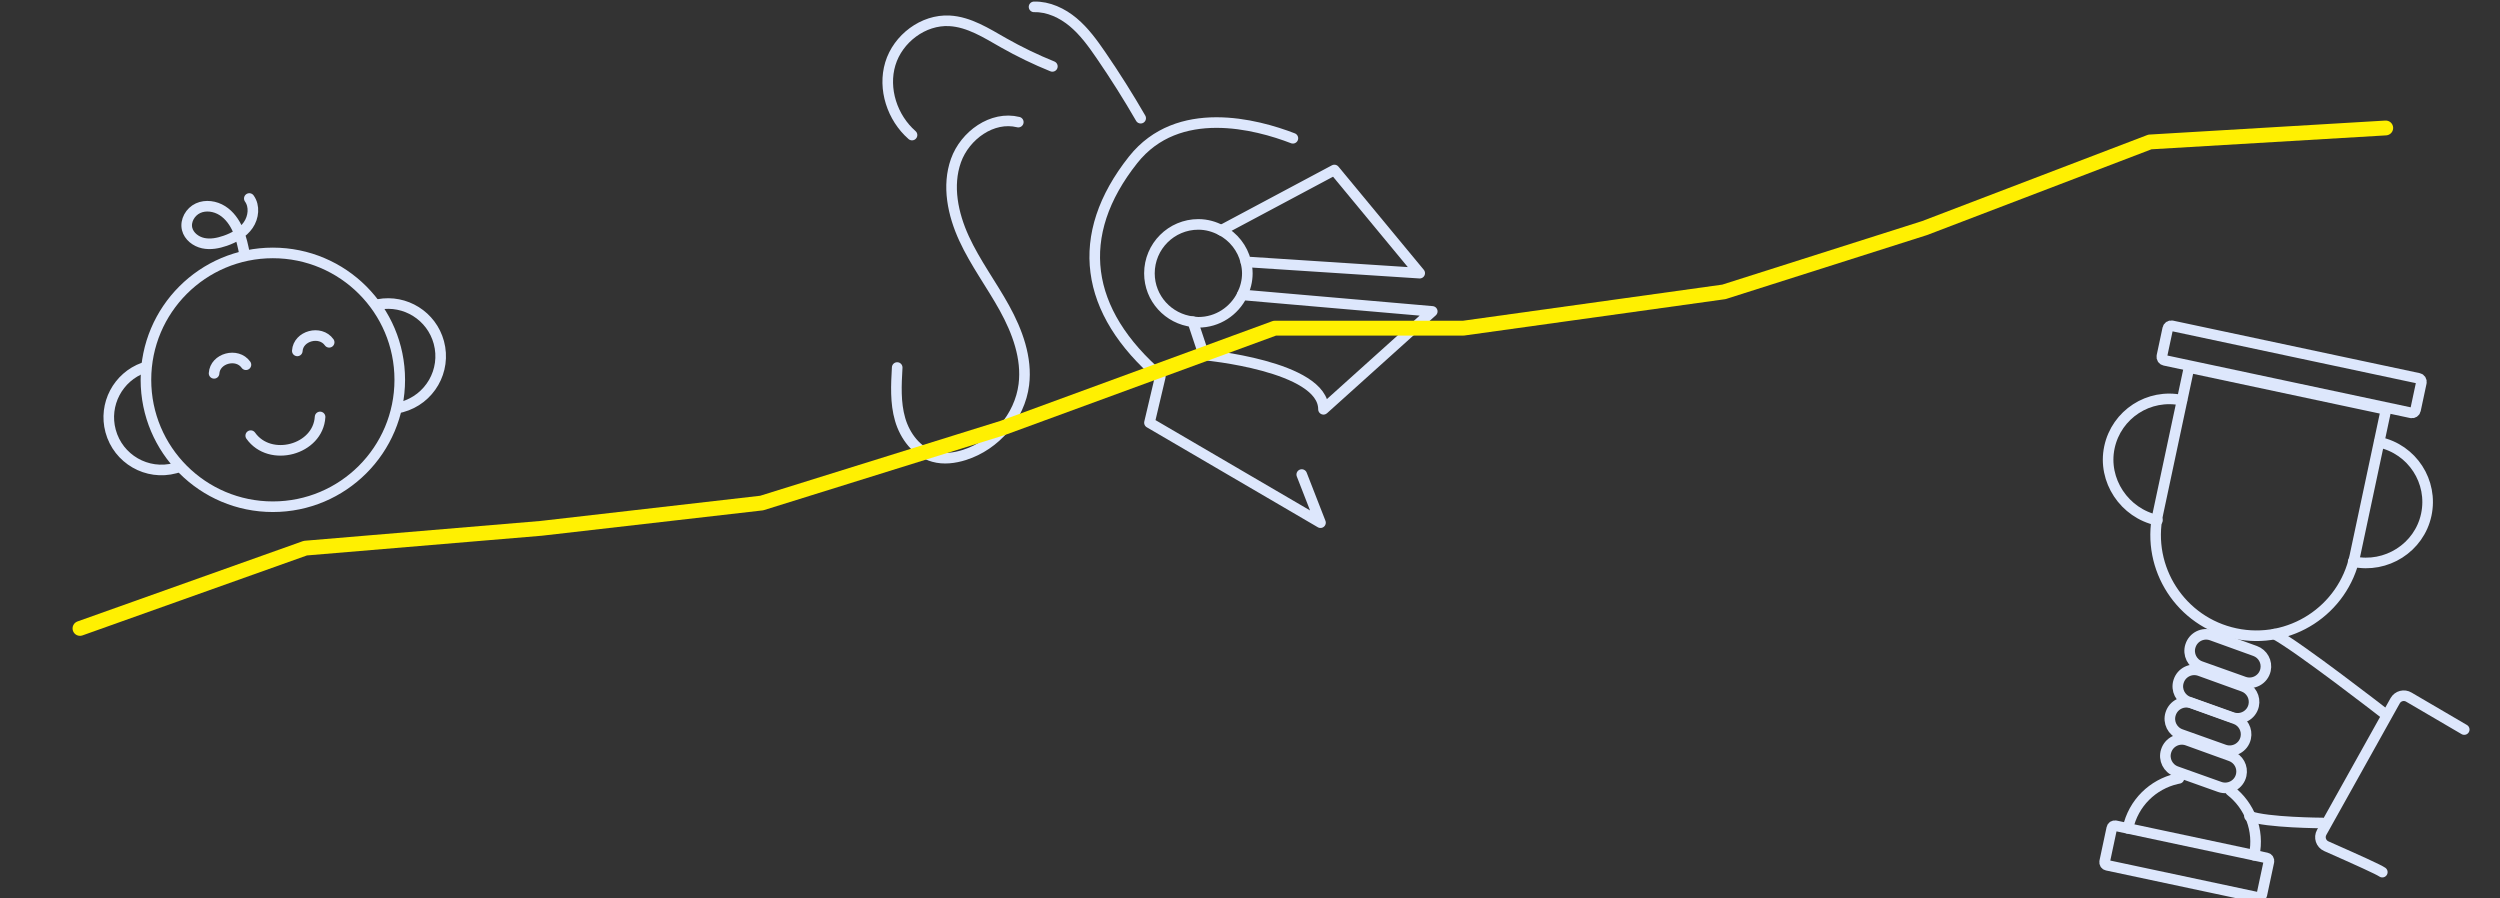 <svg width="1094" height="393" viewBox="0 0 1094 393" fill="none" xmlns="http://www.w3.org/2000/svg">
<rect x="0" y="0" width="1094" height="393" fill="#333333" stroke="none"/>
<path d="M119.399 221.741C150.071 221.741 174.936 196.879 174.936 166.21C174.936 135.542 150.071 110.68 119.399 110.68C88.727 110.68 63.862 135.542 63.862 166.21C63.862 196.879 88.727 221.741 119.399 221.741Z" stroke="#DDE7FC" stroke-width="4.635" stroke-linecap="round" stroke-linejoin="round"/>
<path d="M93.68 163.374C94.069 156.755 103.749 154.15 107.624 159.61" stroke="#DDE7FC" stroke-width="4.635" stroke-linecap="round" stroke-linejoin="round"/>
<path d="M130.099 153.554C130.488 146.935 140.168 144.33 144.043 149.79" stroke="#DDE7FC" stroke-width="4.635" stroke-linecap="round" stroke-linejoin="round"/>
<path d="M140.066 182.453C139.222 196.85 118.148 202.533 109.72 190.639" stroke="#DDE7FC" stroke-width="4.635" stroke-linecap="round" stroke-linejoin="round"/>
<path d="M77.955 204.471C77.529 204.61 77.093 204.74 76.657 204.86C64.363 208.179 51.717 200.902 48.398 188.609C45.245 176.937 51.661 164.932 62.843 160.918" stroke="#DDE7FC" stroke-width="4.635" stroke-linecap="round" stroke-linejoin="round"/>
<path d="M174.473 178.448C174.918 178.355 175.353 178.253 175.789 178.133C188.083 174.814 195.361 162.169 192.042 149.876C188.89 138.204 177.319 131.048 165.637 133.208" stroke="#DDE7FC" stroke-width="4.635" stroke-linecap="round" stroke-linejoin="round"/>
<path d="M107.086 111.458C106.363 107.815 105.612 104.153 104.138 100.741C102.673 97.33 100.429 94.15 97.296 92.175C94.153 90.191 90.036 89.561 86.661 91.109C83.286 92.657 80.996 96.597 81.886 100.204C82.674 103.393 85.688 105.701 88.896 106.396C92.104 107.101 95.469 106.433 98.575 105.358C102.479 104.005 106.289 101.882 108.635 98.479C110.981 95.077 111.518 90.21 109.098 86.863" stroke="#DDE7FC" stroke-width="4.635" stroke-linecap="round" stroke-linejoin="round"/>
<path d="M534.431 100.784L583.922 74.391L621.268 119.538L545.186 114.588C543.739 108.58 539.753 103.621 534.431 100.775V100.784Z" stroke="#DDE7FC" stroke-width="4.635" stroke-linecap="round" stroke-linejoin="round"/>
<path d="M543.564 129.039L626.757 136.27L579.157 179.109C579.157 160.068 526.801 155.312 526.801 155.312L521.961 140.785C522.777 140.878 523.583 141.035 524.427 141.035C532.855 141.035 540.078 136.122 543.573 129.039H543.564Z" stroke="#DDE7FC" stroke-width="4.635" stroke-linecap="round" stroke-linejoin="round"/>
<path d="M521.952 140.788C511.299 139.555 502.991 130.6 502.991 119.614C502.991 107.785 512.578 98.199 524.408 98.199C528.052 98.199 531.418 99.191 534.422 100.795" stroke="#DDE7FC" stroke-width="4.635" stroke-linecap="round" stroke-linejoin="round"/>
<path d="M545.186 114.598C545.575 116.211 545.835 117.879 545.835 119.613C545.835 123.015 544.973 126.186 543.563 129.041" stroke="#DDE7FC" stroke-width="4.635" stroke-linecap="round" stroke-linejoin="round"/>
<path d="M565.768 60.509C549.831 54.363 515.489 45.176 495.852 69.938C469.669 102.95 474.434 136.268 507.756 164.822L503 184.976L577.849 228.724L569.644 207.661" stroke="#DDE7FC" stroke-width="4.635" stroke-linecap="round" stroke-linejoin="round"/>
<path d="M499.162 51.723C493.729 42.323 487.934 33.126 481.787 24.171C478.227 18.979 474.499 13.816 469.678 9.764C464.857 5.722 458.784 2.849 452.498 3.006" stroke="#DDE7FC" stroke-width="4.635" stroke-linecap="round" stroke-linejoin="round"/>
<path d="M460.518 29.055C453.184 26.089 446.054 22.64 439.166 18.737C431.683 14.491 424.09 9.587 415.505 9.114C404.026 8.493 392.938 16.892 389.609 27.896C386.29 38.901 390.453 51.536 399.103 59.101" stroke="#DDE7FC" stroke-width="4.635" stroke-linecap="round" stroke-linejoin="round"/>
<path d="M445.609 53.439C434.233 50.603 422.254 59.233 418.323 70.284C414.392 81.335 416.979 93.739 421.883 104.39C426.788 115.042 433.871 124.526 439.536 134.789C445.192 145.051 449.494 156.676 448.038 168.311C446.277 182.384 435.559 194.788 422.041 199.08C417.674 200.47 412.927 201.073 408.523 199.831C401.189 197.763 396.016 190.866 393.893 183.542C391.769 176.219 392.187 168.441 392.613 160.829" stroke="#DDE7FC" stroke-width="4.635" stroke-linecap="round" stroke-linejoin="round"/>
<path d="M984.38 357.164C992.029 360.019 1016.27 360.14 1016.27 360.14" stroke="#DDE7FC" stroke-width="4.635" stroke-linecap="round" stroke-linejoin="round"/>
<path d="M1058.39 165.555L950.455 142.574C949.614 142.395 948.786 142.932 948.607 143.773L946.037 155.842C945.858 156.683 946.395 157.51 947.236 157.69L1055.18 180.67C1056.02 180.849 1056.84 180.312 1057.02 179.471L1059.59 167.402C1059.77 166.561 1059.24 165.734 1058.39 165.555Z" stroke="#DDE7FC" stroke-width="4.635" stroke-linecap="round" stroke-linejoin="round"/>
<path d="M944.096 227.674C929.651 224.596 920.008 210.162 923.086 195.728C926.164 181.284 940.359 172.069 954.804 175.147" stroke="#DDE7FC" stroke-width="4.635" stroke-linecap="round" stroke-linejoin="round"/>
<path d="M1029.76 245.754C1044.21 248.832 1058.66 239.682 1061.74 225.238C1064.82 210.795 1055.6 196.601 1041.16 193.523" stroke="#DDE7FC" stroke-width="4.635" stroke-linecap="round" stroke-linejoin="round"/>
<path d="M957.622 162.254L944.271 224.951C939.199 248.757 954.395 272.166 978.205 277.227C1002.01 282.298 1025.42 267.104 1030.49 243.297L1043.88 180.359" stroke="#DDE7FC" stroke-width="4.635" stroke-linecap="round" stroke-linejoin="round"/>
<path d="M976.091 346.023C984.389 352.457 988.756 363.285 986.429 374.243" stroke="#DDE7FC" stroke-width="4.635" stroke-linecap="round" stroke-linejoin="round"/>
<path d="M931.18 362.477C933.544 351.38 942.129 343.204 952.504 340.821C952.829 340.747 953.163 340.673 953.496 340.617" stroke="#DDE7FC" stroke-width="4.635" stroke-linecap="round" stroke-linejoin="round"/>
<path d="M991.834 375.419L925.726 361.344C924.995 361.189 924.276 361.655 924.12 362.386L921 377.039C920.845 377.77 921.311 378.489 922.042 378.645L988.15 392.719C988.881 392.875 989.6 392.408 989.756 391.677L992.876 377.024C993.032 376.293 992.565 375.574 991.834 375.419Z" stroke="#DDE7FC" stroke-width="4.635" stroke-linecap="round" stroke-linejoin="round"/>
<path d="M976.796 313.921L957.78 307.144C954.146 305.846 952.18 301.915 953.339 298.235L953.367 298.151C954.591 294.249 958.819 292.163 962.657 293.544L981.645 300.404C985.048 301.637 987.004 305.206 986.207 308.738C985.261 312.938 980.848 315.367 976.787 313.921H976.796Z" stroke="#DDE7FC" stroke-width="4.635" stroke-linecap="round" stroke-linejoin="round"/>
<path d="M981.979 298.382L962.963 291.605C959.328 290.307 957.363 286.376 958.522 282.696L958.55 282.612C959.773 278.709 964.001 276.624 967.84 278.005L986.828 284.865C990.231 286.098 992.187 289.667 991.39 293.199C990.444 297.399 986.031 299.828 981.97 298.382H981.979Z" stroke="#DDE7FC" stroke-width="4.635" stroke-linecap="round" stroke-linejoin="round"/>
<path d="M973.31 328.104L954.294 321.328C950.66 320.03 948.694 316.099 949.853 312.418L949.881 312.335C951.105 308.432 955.332 306.346 959.171 307.728L978.159 314.588C981.562 315.821 983.518 319.39 982.721 322.922C981.775 327.122 977.362 329.55 973.301 328.104H973.31Z" stroke="#DDE7FC" stroke-width="4.635" stroke-linecap="round" stroke-linejoin="round"/>
<path d="M971.344 344.362L952.328 337.585C948.694 336.287 946.728 332.357 947.887 328.676L947.915 328.593C949.139 324.69 953.367 322.604 957.205 323.985L976.193 330.846C979.596 332.079 981.552 335.648 980.755 339.18C979.809 343.379 975.396 345.808 971.335 344.362H971.344Z" stroke="#DDE7FC" stroke-width="4.635" stroke-linecap="round" stroke-linejoin="round"/>
<path d="M957.919 160.836L1044.14 179.192" stroke="#DDE7FC" stroke-width="4.635" stroke-linecap="round" stroke-linejoin="round"/>
<path d="M1042.5 381.649C1040.8 380.472 1032.18 376.578 1017.98 370.293C1015.66 369.264 1014.73 366.464 1015.97 364.249L1048.12 306.651C1049.32 304.509 1052.06 303.795 1054.15 305.084L1078.35 319.249" stroke="#DDE7FC" stroke-width="4.635" stroke-linecap="round" stroke-linejoin="round"/>
<path d="M995.366 277.469C1005.79 282.985 1043.5 312.298 1043.5 312.298" stroke="#DDE7FC" stroke-width="4.635" stroke-linecap="round" stroke-linejoin="round"/>
<path fill-rule="evenodd" clip-rule="evenodd" d="M1047.24 55.806C1047.35 57.595 1045.98 59.132 1044.19 59.238L941.498 65.331L843.355 102.835C843.319 102.849 843.284 102.862 843.248 102.874C843.225 102.882 843.202 102.889 843.179 102.896L755.365 130.816C755.19 130.871 755.011 130.912 754.829 130.937L640.849 146.814C640.701 146.835 640.552 146.845 640.402 146.845H558.42L439.815 190.332C439.765 190.35 439.715 190.368 439.664 190.383L334.284 223.231C334.09 223.291 333.891 223.333 333.689 223.356L237.173 234.426C237.141 234.43 237.108 234.433 237.075 234.436L134.32 243.062L36.089 278.055C34.401 278.657 32.545 277.776 31.943 276.088C31.342 274.399 32.223 272.544 33.911 271.942L132.54 236.807C132.804 236.713 133.078 236.654 133.357 236.63L236.483 227.973L332.645 216.944L437.656 184.212L556.727 140.554C557.084 140.423 557.463 140.356 557.844 140.356H640.177L753.661 124.548L841.125 96.74L939.649 59.091C939.958 58.972 940.284 58.902 940.615 58.883L1043.81 52.76C1045.6 52.654 1047.13 54.018 1047.24 55.806Z" fill="#FFF001"/>
</svg>
